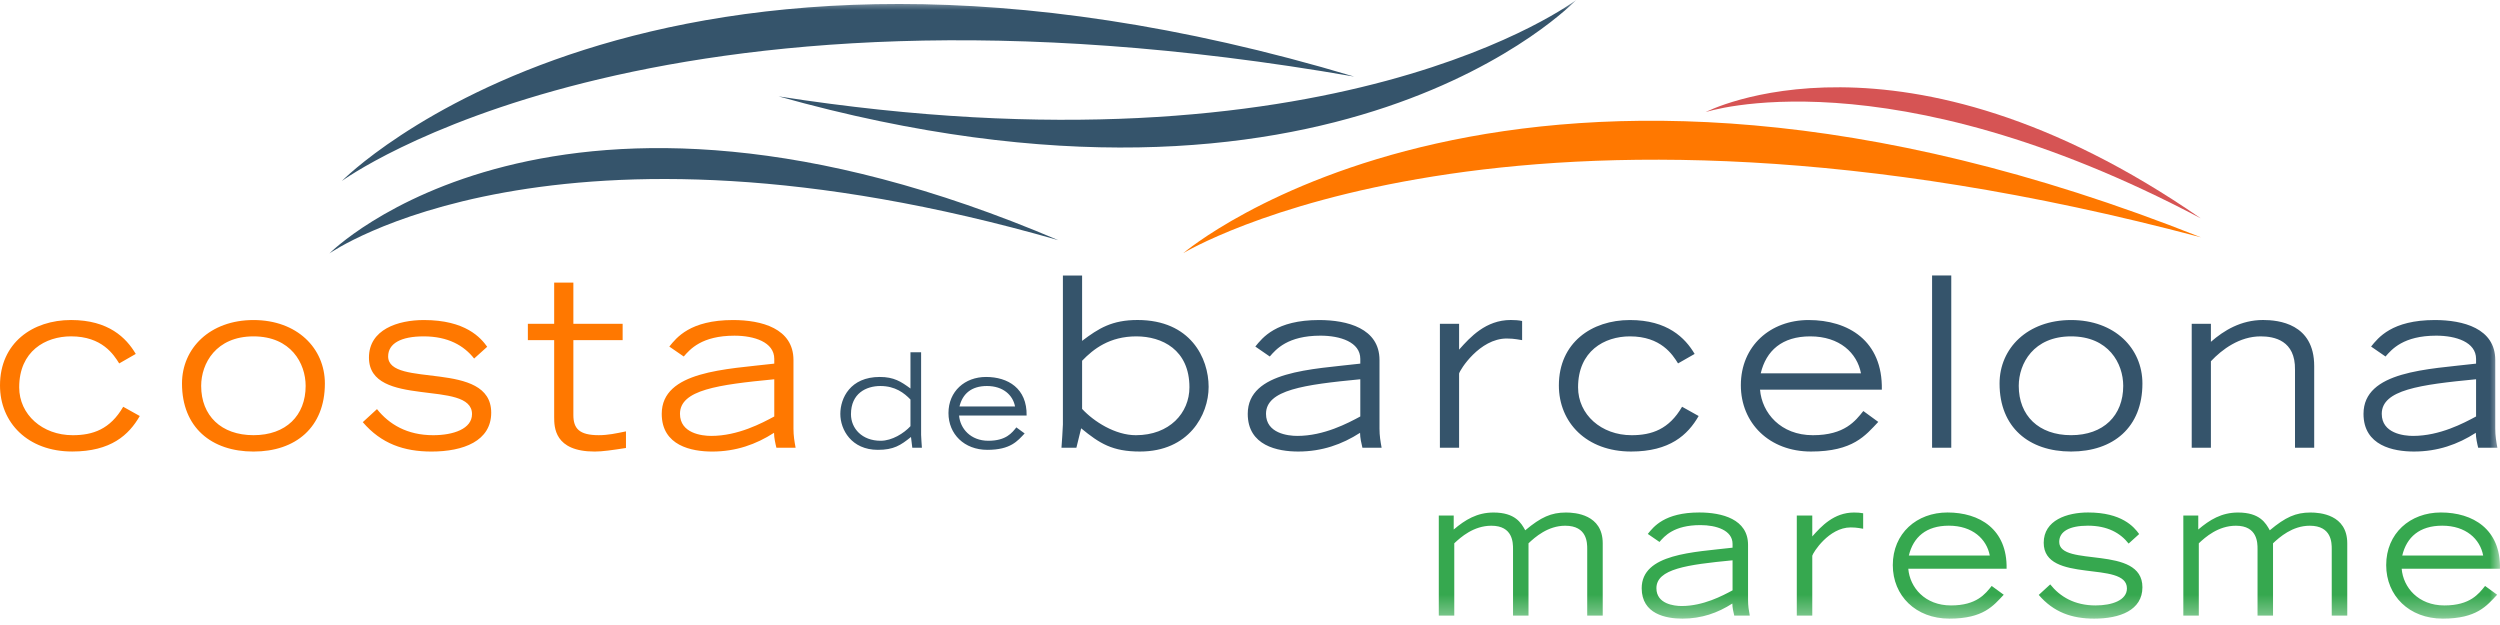 <?xml version="1.0" encoding="UTF-8"?>
<svg width="124px" height="31px" viewBox="0 0 124 31" version="1.1" xmlns="http://www.w3.org/2000/svg" xmlns:xlink="http://www.w3.org/1999/xlink">
    <title>costa-barcelona-peu</title>
    <defs>
        <polygon id="path-1" points="0 30.685 124 30.685 124 0 0 0"></polygon>
    </defs>
    <g id="Page-1" stroke="none" stroke-width="1" fill="none" fill-rule="evenodd">
        <g id="Desktop-HD" transform="translate(-153, -3096)">
            <g id="Group-8" transform="translate(153, 3096)">
                <path d="M38.404,18.812 C35.607,19.082 33.727,19.34 33.727,20.527 C33.727,21.491 34.809,21.621 35.278,21.621 C36.606,21.621 37.793,20.986 38.404,20.657 L38.404,18.812 Z M39.356,21.256 C39.356,21.621 39.403,21.879 39.462,22.208 L38.51,22.208 C38.463,22.019 38.392,21.715 38.392,21.467 C37.499,22.043 36.5,22.397 35.325,22.397 C34.314,22.397 32.822,22.114 32.822,20.527 C32.822,18.4 36.007,18.318 38.404,18.036 L38.404,17.801 C38.404,16.966 37.406,16.65 36.429,16.65 C34.797,16.65 34.221,17.33 33.914,17.683 L33.198,17.19 C33.551,16.755 34.221,15.874 36.36,15.874 C37.759,15.874 39.356,16.284 39.356,17.86 L39.356,21.256 Z M28.439,20.586 L28.439,16.871 L30.883,16.871 L30.883,16.061 L28.439,16.061 L28.439,14.017 L27.487,14.017 L27.487,16.061 L26.182,16.061 L26.182,16.871 L27.487,16.871 L27.487,20.68 C27.487,21.174 27.487,22.397 29.497,22.397 C29.884,22.397 30.366,22.326 31.048,22.22 L31.048,21.396 C30.53,21.503 30.154,21.585 29.696,21.585 C28.733,21.585 28.439,21.256 28.439,20.586 L28.439,20.586 Z M19.252,17.679 C19.252,17.036 19.886,16.684 21.014,16.684 C22.224,16.684 23.012,17.141 23.517,17.784 L24.165,17.2 C23.846,16.755 23.095,15.874 21.026,15.874 C19.733,15.874 18.3,16.343 18.3,17.737 C18.3,20.281 23.412,18.794 23.412,20.539 C23.412,21.268 22.494,21.586 21.485,21.586 C20.192,21.586 19.299,21.045 18.698,20.292 L17.994,20.939 C18.911,22.009 20.038,22.397 21.402,22.397 C22.977,22.397 24.364,21.879 24.364,20.468 C24.364,17.831 19.252,19.267 19.252,17.679 L19.252,17.679 Z M15.16,19.141 C15.16,18.024 14.433,16.684 12.574,16.684 C10.717,16.684 9.978,18.024 9.978,19.141 C9.978,20.61 10.964,21.585 12.574,21.585 C14.186,21.585 15.16,20.61 15.16,19.141 L15.16,19.141 Z M16.114,19.023 C16.114,21.197 14.665,22.397 12.574,22.397 C10.485,22.397 9.027,21.197 9.027,19.023 C9.027,17.273 10.414,15.874 12.574,15.874 C14.736,15.874 16.114,17.273 16.114,19.023 L16.114,19.023 Z M3.608,21.586 C2.103,21.586 0.952,20.563 0.952,19.212 C0.952,17.413 2.256,16.683 3.525,16.683 C5.065,16.683 5.641,17.59 5.912,18.026 L6.734,17.555 C6.263,16.754 5.382,15.873 3.525,15.873 C1.622,15.873 0,17.001 0,19.118 C0,20.962 1.375,22.395 3.583,22.395 C5.5,22.395 6.393,21.574 6.933,20.634 L6.111,20.176 C5.465,21.291 4.606,21.586 3.608,21.586 L3.608,21.586 Z M109.169,11.772 C74.929,2.672 58.693,12.555 58.693,12.555 C58.693,12.555 75.339,-1.682 109.169,11.772 L109.169,11.772 Z" id="Fill-1" fill="#FF7800"></path>
                <path d="M84.596,5.561 C84.596,5.561 93.576,2.585 109.162,10.832 C94.263,0.52 84.596,5.561 84.596,5.561" id="Fill-3" fill="#D65454"></path>
                <mask id="mask-2" fill="white">
                    <use xlink:href="#path-1"></use>
                </mask>
                <g id="Clip-6"></g>
                <path d="M95.831,22.208 L96.783,22.208 L96.783,13.663 L95.831,13.663 L95.831,22.208 Z M89.789,16.684 C91.246,16.684 92.115,17.508 92.304,18.517 L87.332,18.517 C87.602,17.39 88.39,16.684 89.789,16.684 L89.789,16.684 Z M89.707,15.874 C87.815,15.874 86.346,17.155 86.346,19.106 C86.346,20.986 87.756,22.396 89.825,22.396 C91.916,22.396 92.527,21.597 93.162,20.927 L92.421,20.387 C92.034,20.868 91.504,21.586 89.918,21.586 C88.319,21.586 87.391,20.48 87.298,19.329 L93.339,19.329 C93.385,16.895 91.669,15.874 89.707,15.874 L89.707,15.874 Z M83.431,20.175 L84.253,20.634 C83.713,21.574 82.82,22.396 80.903,22.396 C78.695,22.396 77.32,20.963 77.32,19.118 C77.32,17.002 78.942,15.874 80.845,15.874 C82.702,15.874 83.583,16.755 84.054,17.555 L83.231,18.025 C82.961,17.589 82.385,16.684 80.845,16.684 C79.576,16.684 78.272,17.413 78.272,19.211 C78.272,20.563 79.423,21.586 80.928,21.586 C81.926,21.586 82.785,21.292 83.431,20.175 L83.431,20.175 Z M74.933,15.872 C75.144,15.872 75.321,15.884 75.497,15.921 L75.497,16.871 C75.38,16.861 75.144,16.79 74.734,16.79 C73.382,16.79 72.406,18.353 72.371,18.529 L72.371,22.208 L71.419,22.208 L71.419,16.061 L72.371,16.061 L72.371,17.342 C72.924,16.719 73.699,15.872 74.933,15.872 L74.933,15.872 Z M67.471,20.657 C66.86,20.986 65.672,21.621 64.345,21.621 C63.875,21.621 62.794,21.491 62.794,20.527 C62.794,19.339 64.674,19.081 67.471,18.811 L67.471,20.657 Z M68.423,17.859 C68.423,16.284 66.825,15.874 65.426,15.874 C63.287,15.874 62.617,16.755 62.264,17.189 L62.981,17.683 C63.287,17.33 63.863,16.649 65.496,16.649 C66.472,16.649 67.471,16.966 67.471,17.801 L67.471,18.036 C65.073,18.318 61.888,18.399 61.888,20.527 C61.888,22.114 63.381,22.396 64.391,22.396 C65.567,22.396 66.566,22.043 67.459,21.467 C67.459,21.714 67.53,22.019 67.576,22.208 L68.528,22.208 C68.47,21.879 68.423,21.621 68.423,21.256 L68.423,17.859 Z M56.339,21.586 C55.318,21.586 54.258,20.915 53.672,20.281 L53.672,17.894 C54.236,17.307 55.036,16.684 56.363,16.684 C57.632,16.684 58.996,17.342 58.996,19.21 C58.996,20.482 58.008,21.586 56.339,21.586 L56.339,21.586 Z M56.422,15.872 C55.152,15.872 54.494,16.286 53.672,16.907 L53.672,13.665 L52.72,13.665 L52.72,21.055 C52.72,21.221 52.661,22.019 52.649,22.208 L53.389,22.208 L53.625,21.244 C54.541,21.998 55.176,22.396 56.54,22.396 C58.96,22.396 59.948,20.587 59.948,19.189 C59.948,17.764 59.055,15.872 56.422,15.872 L56.422,15.872 Z M48.952,19.146 C49.759,19.146 50.242,19.602 50.346,20.162 L47.59,20.162 C47.741,19.537 48.177,19.146 48.952,19.146 L48.952,19.146 Z M48.907,18.697 C47.857,18.697 47.044,19.407 47.044,20.488 C47.044,21.53 47.825,22.312 48.972,22.312 C50.13,22.312 50.47,21.87 50.822,21.499 L50.411,21.198 C50.197,21.465 49.903,21.862 49.023,21.862 C48.137,21.862 47.623,21.251 47.57,20.611 L50.92,20.611 C50.945,19.264 49.995,18.697 48.907,18.697 L48.907,18.697 Z M45.159,21.139 C44.833,21.491 44.246,21.862 43.68,21.862 C42.756,21.862 42.208,21.25 42.208,20.546 C42.208,19.51 42.964,19.146 43.667,19.146 C44.403,19.146 44.847,19.492 45.159,19.816 L45.159,21.139 Z M45.687,17.472 L45.159,17.472 L45.159,19.27 C44.69,18.925 44.338,18.697 43.635,18.697 C42.175,18.697 41.68,19.745 41.68,20.533 C41.68,21.308 42.228,22.312 43.543,22.312 C44.325,22.312 44.67,22.09 45.185,21.674 L45.25,22.208 L45.726,22.208 C45.719,22.104 45.687,21.66 45.687,21.569 L45.687,17.472 Z M52.492,11.913 C27.467,4.722 16.34,12.57 16.34,12.57 C16.34,12.57 27.535,1.266 52.492,11.913 L52.492,11.913 Z M78.177,0 C78.177,0 66.283,12.55 38.617,4.78 C66.247,9.096 78.177,0 78.177,0 L78.177,0 Z M16.954,8.979 C16.954,8.979 32.297,-6.655 67.168,3.799 C32.265,-2.281 16.954,8.979 16.954,8.979 L16.954,8.979 Z M122.813,20.657 C122.202,20.986 121.014,21.621 119.686,21.621 C119.217,21.621 118.135,21.491 118.135,20.527 C118.135,19.339 120.015,19.081 122.813,18.811 L122.813,20.657 Z M123.765,21.256 L123.765,17.859 C123.765,16.284 122.167,15.874 120.768,15.874 C118.629,15.874 117.959,16.755 117.606,17.189 L118.322,17.683 C118.629,17.33 119.205,16.649 120.838,16.649 C121.814,16.649 122.813,16.966 122.813,17.801 L122.813,18.036 C120.415,18.318 117.23,18.399 117.23,20.527 C117.23,22.114 118.722,22.396 119.733,22.396 C120.909,22.396 121.907,22.043 122.801,21.467 C122.801,21.714 122.871,22.019 122.918,22.208 L123.87,22.208 C123.811,21.879 123.765,21.621 123.765,21.256 L123.765,21.256 Z M114.784,18.154 L114.784,22.208 L113.832,22.208 L113.832,18.341 C113.857,16.883 112.799,16.684 112.129,16.684 C111.082,16.684 110.213,17.33 109.661,17.918 L109.661,22.208 L108.709,22.208 L108.709,16.061 L109.661,16.061 L109.661,16.954 C110.306,16.39 111.153,15.872 112.247,15.872 C113.01,15.872 114.784,16.049 114.784,18.154 L114.784,18.154 Z M102.726,21.585 C101.116,21.585 100.13,20.61 100.13,19.14 C100.13,18.024 100.869,16.684 102.726,16.684 C104.584,16.684 105.312,18.024 105.312,19.14 C105.312,20.61 104.336,21.585 102.726,21.585 L102.726,21.585 Z M102.726,15.874 C100.564,15.874 99.178,17.272 99.178,19.023 C99.178,21.197 100.635,22.396 102.726,22.396 C104.819,22.396 106.264,21.197 106.264,19.023 C106.264,17.272 104.888,15.874 102.726,15.874 L102.726,15.874 Z" id="Fill-5" fill="#35546B" mask="url(#mask-2)"></path>
                <path d="M119.152,27.554 L123.165,27.554 C123.013,26.738 122.311,26.074 121.134,26.074 C120.006,26.074 119.37,26.643 119.152,27.554 L119.152,27.554 Z M123.26,29.063 L123.858,29.499 C123.346,30.041 122.853,30.685 121.163,30.685 C119.494,30.685 118.355,29.547 118.355,28.029 C118.355,26.454 119.541,25.419 121.068,25.419 C122.654,25.419 124.039,26.244 123.999,28.209 L119.123,28.209 C119.2,29.138 119.948,30.03 121.24,30.03 C122.521,30.03 122.948,29.452 123.26,29.063 L123.26,29.063 Z M114.601,25.421 C113.871,25.421 113.36,25.649 112.581,26.303 C112.382,25.943 112.088,25.421 111.006,25.421 C110.191,25.421 109.603,25.781 109.034,26.264 L109.034,25.572 L108.293,25.572 L108.293,30.534 L109.061,30.534 L109.061,26.948 C109.384,26.644 110.019,26.076 110.902,26.076 C111.974,26.076 111.974,26.929 111.974,27.233 L111.974,30.534 L112.742,30.534 L112.742,26.948 C113.065,26.644 113.701,26.076 114.564,26.076 C115.654,26.076 115.654,26.929 115.654,27.233 L115.654,30.534 L116.424,30.534 L116.424,26.948 C116.424,25.516 115.057,25.421 114.601,25.421 L114.601,25.421 Z M102.137,26.877 C102.137,26.358 102.649,26.074 103.56,26.074 C104.538,26.074 105.173,26.442 105.58,26.961 L106.102,26.489 C105.846,26.13 105.239,25.419 103.569,25.419 C102.527,25.419 101.368,25.799 101.368,26.923 C101.368,28.977 105.496,27.776 105.496,29.185 C105.496,29.774 104.755,30.03 103.94,30.03 C102.896,30.03 102.175,29.594 101.691,28.986 L101.122,29.508 C101.861,30.371 102.772,30.685 103.874,30.685 C105.144,30.685 106.264,30.267 106.264,29.128 C106.264,26.999 102.137,28.159 102.137,26.877 L102.137,26.877 Z M94.679,27.554 L98.693,27.554 C98.54,26.738 97.839,26.074 96.662,26.074 C95.533,26.074 94.898,26.643 94.679,27.554 L94.679,27.554 Z M99.527,28.209 L94.651,28.209 C94.728,29.138 95.476,30.03 96.768,30.03 C98.047,30.03 98.475,29.452 98.788,29.063 L99.385,29.499 C98.874,30.041 98.38,30.685 96.691,30.685 C95.022,30.685 93.883,29.547 93.883,28.029 C93.883,26.454 95.069,25.419 96.596,25.419 C98.181,25.419 99.566,26.244 99.527,28.209 L99.527,28.209 Z M89.889,26.607 L89.889,25.572 L89.121,25.572 L89.121,30.534 L89.889,30.534 L89.889,27.565 C89.918,27.421 90.705,26.16 91.796,26.16 C92.128,26.16 92.318,26.217 92.413,26.226 L92.413,25.458 C92.271,25.43 92.128,25.421 91.958,25.421 C90.962,25.421 90.336,26.104 89.889,26.607 L89.889,26.607 Z M85.935,27.791 C83.676,28.01 82.158,28.218 82.158,29.176 C82.158,29.955 83.032,30.059 83.41,30.059 C84.483,30.059 85.441,29.547 85.935,29.28 L85.935,27.791 Z M86.703,29.764 C86.703,30.059 86.74,30.267 86.789,30.534 L86.019,30.534 C85.981,30.382 85.924,30.134 85.924,29.935 C85.203,30.4 84.397,30.685 83.448,30.685 C82.632,30.685 81.428,30.457 81.428,29.176 C81.428,27.459 83.999,27.393 85.935,27.165 L85.935,26.976 C85.935,26.302 85.127,26.045 84.34,26.045 C83.021,26.045 82.556,26.596 82.31,26.881 L81.731,26.483 C82.016,26.131 82.556,25.419 84.284,25.419 C85.413,25.419 86.703,25.751 86.703,27.023 L86.703,29.764 Z M79.495,26.948 L79.495,30.534 L78.726,30.534 L78.726,27.233 C78.726,26.929 78.726,26.076 77.635,26.076 C76.772,26.076 76.137,26.644 75.814,26.948 L75.814,30.534 L75.046,30.534 L75.046,27.233 C75.046,26.929 75.046,26.076 73.973,26.076 C73.09,26.076 72.455,26.644 72.132,26.948 L72.132,30.534 L71.364,30.534 L71.364,25.572 L72.104,25.572 L72.104,26.264 C72.674,25.781 73.262,25.421 74.077,25.421 C75.159,25.421 75.453,25.943 75.652,26.303 C76.431,25.649 76.942,25.421 77.673,25.421 C78.128,25.421 79.495,25.516 79.495,26.948 L79.495,26.948 Z" id="Fill-7" fill="#36A84F" mask="url(#mask-2)"></path>
            </g>
        </g>
    </g>
</svg>